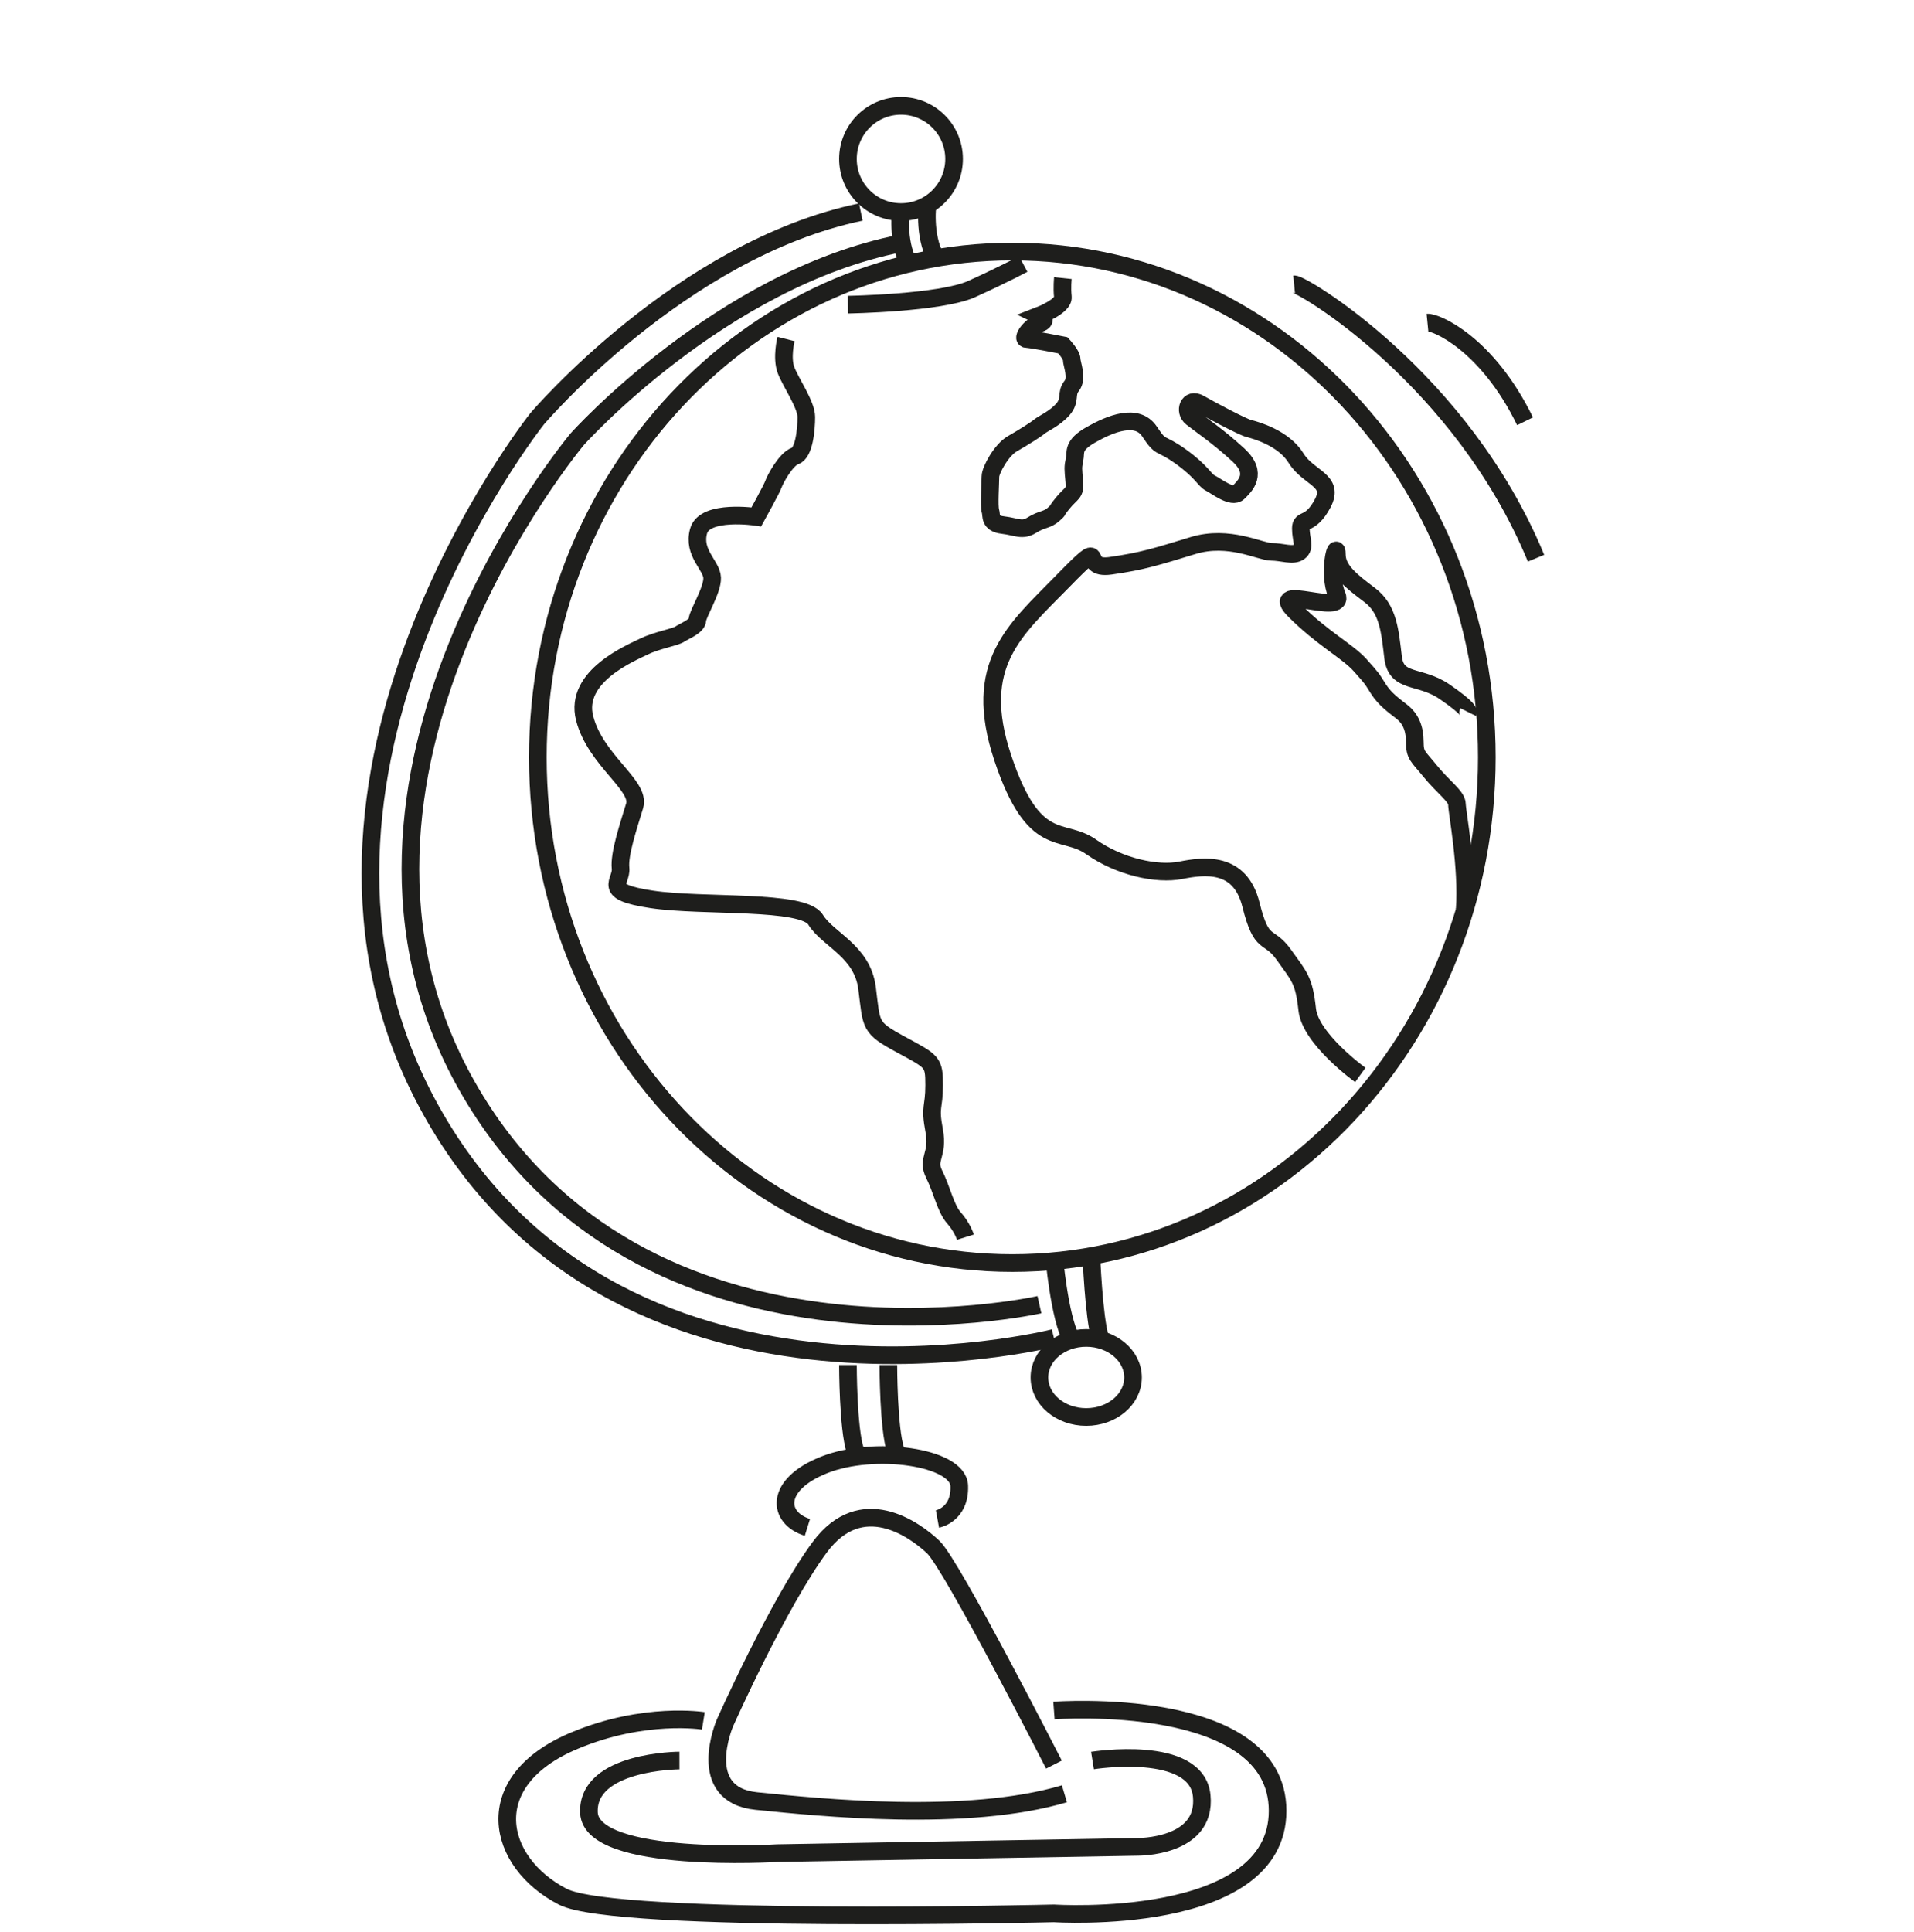 <svg width="217" height="219" viewBox="0 0 217 219" fill="none" xmlns="http://www.w3.org/2000/svg">
<path d="M102.152 24.035C105.475 24.035 108.169 21.34 108.169 18.017C108.169 14.694 105.475 12 102.152 12C98.829 12 96.135 14.694 96.135 18.017C96.135 21.34 98.829 24.035 102.152 24.035Z" stroke="#1E1E1C" stroke-width="2" stroke-miterlimit="10"/>
<path d="M123.149 160.622C126.08 160.622 128.455 158.616 128.455 156.14C128.455 153.665 126.08 151.659 123.149 151.659C120.219 151.659 117.844 153.665 117.844 156.14C117.844 158.616 120.219 160.622 123.149 160.622Z" stroke="#1E1E1C" stroke-width="2" stroke-miterlimit="10"/>
<path d="M117.844 147.888C117.844 147.888 72.789 158.038 52.965 123.12C33.14 88.202 65.474 49.752 65.474 49.752C65.474 49.752 81.753 31.587 102.164 27.58" stroke="#1E1E1C" stroke-width="2" stroke-miterlimit="10"/>
<path d="M119.492 151.658C119.492 151.658 69.481 164.392 48.395 124.98C28.658 88.052 60.904 47.467 60.904 47.467C60.904 47.467 77.184 28.279 97.595 24.034" stroke="#1E1E1C" stroke-width="2" stroke-miterlimit="10"/>
<path d="M96.135 154.73C96.135 154.73 96.135 161.921 96.959 164.405" stroke="#1E1E1C" stroke-width="2" stroke-miterlimit="10"/>
<path d="M100.717 154.73C100.717 154.73 100.717 161.921 101.541 164.405" stroke="#1E1E1C" stroke-width="2" stroke-miterlimit="10"/>
<path d="M106.284 172.182C106.284 172.182 108.88 171.708 108.756 168.412C108.631 165.116 99.081 163.806 93.425 166.053C87.77 168.3 88.12 172.07 91.54 173.131" stroke="#1E1E1C" stroke-width="2" stroke-miterlimit="10"/>
<path d="M119.492 200.022C119.492 200.022 107.932 177.376 105.809 175.366C103.687 173.356 97.67 168.999 92.951 175.366C88.232 181.733 82.19 195.303 82.19 195.303C82.19 195.303 78.682 203.442 85.76 204.154C92.838 204.865 109.592 206.626 120.678 203.33" stroke="#1E1E1C" stroke-width="2" stroke-miterlimit="10"/>
<path d="M119.492 193.892C119.492 193.892 144.847 191.982 144.847 205.265C144.847 218.548 119.492 216.887 119.492 216.887C119.492 216.887 69.818 218.098 63.813 215.002C56.261 211.107 54.138 201.907 65.112 197.313C73.064 193.979 79.743 195.065 79.743 195.065" stroke="#1E1E1C" stroke-width="2" stroke-miterlimit="10"/>
<path d="M77.033 199.56C77.033 199.56 66.534 199.584 66.772 205.464C67.009 211.344 88.119 210.059 88.119 210.059L128.929 209.347C128.929 209.347 136.819 209.472 136.245 203.567C135.671 197.662 123.861 199.56 123.861 199.56" stroke="#1E1E1C" stroke-width="2" stroke-miterlimit="10"/>
<path d="M119.492 142.221C119.492 142.221 120.079 149.287 121.502 151.883" stroke="#1E1E1C" stroke-width="2" stroke-miterlimit="10"/>
<path d="M102.152 23.685C102.152 23.685 101.64 27.33 103.063 29.927" stroke="#1E1E1C" stroke-width="2" stroke-miterlimit="10"/>
<path d="M105.174 22.973C105.174 22.973 104.662 26.619 106.085 29.215" stroke="#1E1E1C" stroke-width="2" stroke-miterlimit="10"/>
<path d="M123.725 142.221C123.725 142.221 123.999 149.249 124.723 151.659" stroke="#1E1E1C" stroke-width="2" stroke-miterlimit="10"/>
<path d="M114.774 143.169C144.483 143.169 168.568 117.503 168.568 85.843C168.568 54.182 144.483 28.516 114.774 28.516C85.065 28.516 60.98 54.182 60.98 85.843C60.98 117.503 85.065 143.169 114.774 143.169Z" stroke="#1E1E1C" stroke-width="2" stroke-miterlimit="10"/>
<path d="M89.118 38.428C89.118 38.428 88.582 40.551 89.118 41.961C89.655 43.372 91.415 45.856 91.415 47.267C91.415 48.678 91.178 51.337 90.142 51.687C89.106 52.036 87.87 54.346 87.695 54.87C87.52 55.394 85.748 58.59 85.748 58.59C85.748 58.59 79.905 57.704 79.206 60.188C78.507 62.672 80.692 64.083 80.742 65.494C80.791 66.904 79.094 69.564 79.069 70.275C79.044 70.987 77.621 71.511 77.084 71.873C76.547 72.235 74.425 72.585 73.014 73.284C71.603 73.983 65.049 76.642 66.285 81.423C67.521 86.205 72.652 89.026 71.953 91.336C71.254 93.645 70.18 96.816 70.355 98.414C70.53 100.012 68.058 101.073 73.888 101.947C79.718 102.821 91.053 101.947 92.464 104.244C93.875 106.541 97.77 107.777 98.307 112.034C98.843 116.291 98.544 116.453 102.139 118.401C105.735 120.348 105.909 120.348 105.909 123.008C105.909 125.667 105.373 125.305 105.909 128.138C106.446 130.972 105.023 131.322 105.909 133.095C106.796 134.867 107.208 136.99 108.156 138.051C109.105 139.112 109.455 140.235 109.455 140.235" stroke="#1E1E1C" stroke-width="2" stroke-miterlimit="10"/>
<path d="M120.503 31.525C120.503 31.525 120.391 32.611 120.503 33.66C120.615 34.708 117.844 35.77 117.844 35.77C117.844 35.77 118.968 36.306 117.844 36.656C116.72 37.005 115.834 38.429 116.371 38.429C116.908 38.429 120.503 39.14 120.503 39.14C120.503 39.14 121.502 40.201 121.502 40.738C121.502 41.275 122.213 42.86 121.502 43.747C120.79 44.633 121.439 45.345 120.503 46.406C119.567 47.467 118.256 48.004 117.844 48.353C117.432 48.703 116.021 49.589 114.773 50.301C113.525 51.012 112.289 53.309 112.289 54.021C112.289 54.733 112.114 57.379 112.289 57.916C112.463 58.453 112.114 59.327 113.699 59.514C115.285 59.701 115.884 60.226 117.008 59.514C118.131 58.802 118.718 58.977 119.479 58.278C120.241 57.579 119.479 58.278 120.478 57.042C121.477 55.806 121.939 55.981 121.801 54.57C121.664 53.16 121.639 52.972 121.826 52.099C122.014 51.225 121.527 50.501 123.711 49.265C125.896 48.029 128.917 46.793 130.328 48.915C131.739 51.037 131.389 49.976 133.861 51.749C136.333 53.522 136.52 54.408 137.219 54.758C137.918 55.107 139.691 56.53 140.403 55.819C141.114 55.107 142.7 53.697 140.403 51.574C138.106 49.452 135.983 48.041 135.097 47.33C134.211 46.618 134.747 45.033 135.983 45.744C137.219 46.456 140.852 48.391 141.601 48.578C142.35 48.765 145.534 49.639 146.944 51.936C148.355 54.233 151.364 54.408 149.953 57.067C148.542 59.726 147.481 58.665 147.481 59.901C147.481 61.137 148.018 62.023 147.306 62.548C146.595 63.072 145.359 62.548 144.123 62.548C142.887 62.548 139.341 60.6 135.272 61.836C131.202 63.072 129.604 63.609 125.896 64.133C122.188 64.657 125.834 60.413 120.466 65.906C115.098 71.399 110.141 75.281 113.687 85.905C117.232 96.529 120.441 93.695 123.699 95.992C126.957 98.289 131.202 99.176 133.861 98.651C136.52 98.127 140.59 97.59 141.826 102.546C143.062 107.503 143.773 105.73 145.546 108.214C147.319 110.698 147.843 111.085 148.205 114.431C148.567 117.777 154.222 121.847 154.222 121.847" stroke="#1E1E1C" stroke-width="2" stroke-miterlimit="10"/>
<path d="M166.444 80.712C166.444 80.712 166.618 80.362 163.785 78.415C160.951 76.467 158.304 77.528 157.942 74.52C157.58 71.511 157.405 69.039 155.283 67.442C153.161 65.844 151.563 64.608 151.563 62.835C151.563 61.062 150.502 64.957 151.563 67.442C152.624 69.926 143.598 66.031 146.781 69.214C149.965 72.398 152.799 73.821 154.209 75.406C155.62 76.992 155.47 76.817 156.257 78.065C157.043 79.314 158.104 80.013 158.991 80.724C159.877 81.436 160.401 82.497 160.401 84.083C160.401 85.668 160.751 85.681 162.174 87.441C163.597 89.201 165.183 90.275 165.183 91.161C165.183 92.047 166.406 98.264 166.057 103.121" stroke="#1E1E1C" stroke-width="2" stroke-miterlimit="10"/>
<path d="M96.135 34.534C96.135 34.534 106.634 34.359 110.167 32.761C113.7 31.163 116.009 29.927 116.009 29.927" stroke="#1E1E1C" stroke-width="2" stroke-miterlimit="10"/>
<path d="M146.719 32.224C147.605 32.136 165.744 42.923 174.146 63.272" stroke="#1E1E1C" stroke-width="2" stroke-miterlimit="10"/>
<path d="M161.838 36.569C162.724 36.481 168.567 38.866 172.899 47.754" stroke="#1E1E1C" stroke-width="2" stroke-miterlimit="10"/>
</svg>
